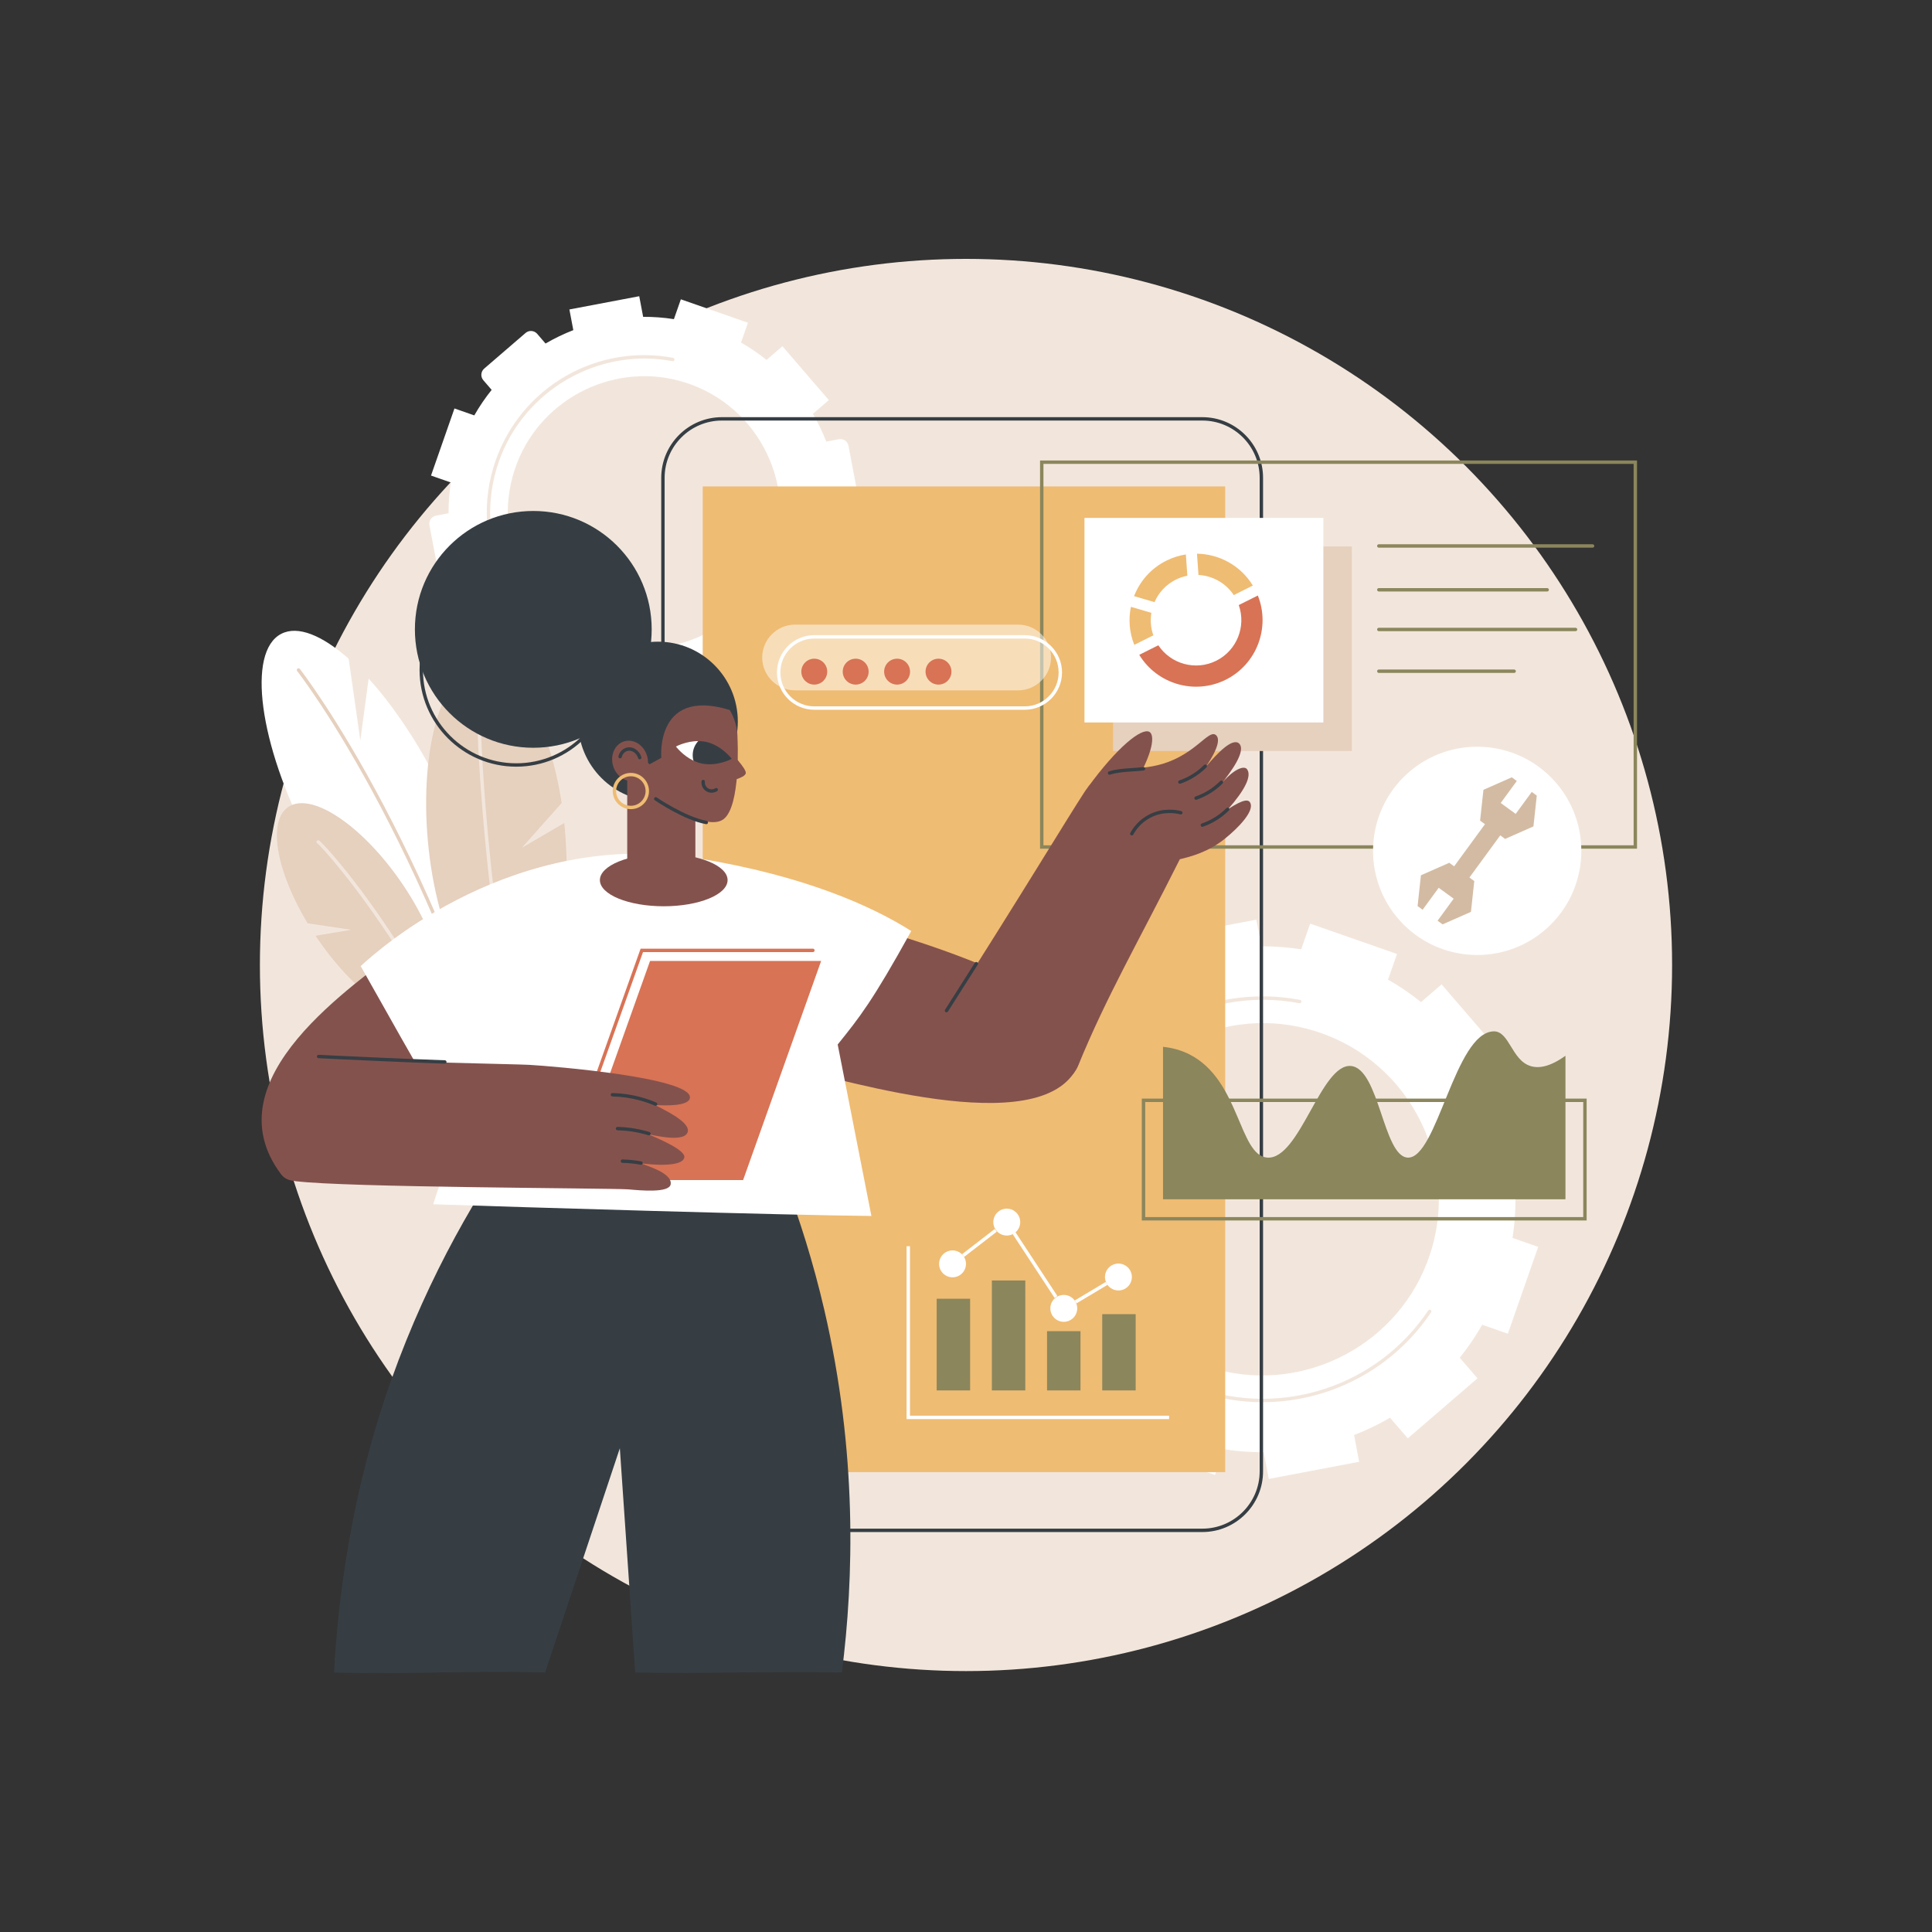 <?xml version="1.0" encoding="UTF-8"?>
<svg xmlns="http://www.w3.org/2000/svg" xmlns:xlink="http://www.w3.org/1999/xlink" viewBox="0 0 2500 2500">
  <rect x="0" y="0" width="2500" height="2500" fill="#333333" stroke="none"/>
  <defs>
    <style>
      .cls-1 {
        fill: none;
      }

      .cls-2 {
        fill: #f2e6dc;
      }

      .cls-3 {
        fill: #efbc73;
      }

      .cls-4 {
        mix-blend-mode: overlay;
        opacity: .5;
      }

      .cls-4, .cls-5 {
        fill: #fff;
      }

      .cls-6 {
        fill: #d87355;
      }

      .cls-7 {
        isolation: isolate;
      }

      .cls-8 {
        fill: #8b865c;
      }

      .cls-9 {
        fill: #e6d0be;
      }

      .cls-10 {
        fill: #84524d;
      }

      .cls-11 {
        fill: #d3bba3;
      }

      .cls-12 {
        fill: #363e44;
      }

      .cls-13 {
        clip-path: url(#clippath);
      }
    </style>
    <clipPath id="clippath">
      <path class="cls-1" d="M874.65,966s19.25-10.36,39.21-5.95c19.96,4.41,33.06,21.91,33.06,21.91,0,0-19.25,10.36-39.21,5.95-19.96-4.41-33.06-21.91-33.06-21.91Z"/>
    </clipPath>
  </defs>
  <g class="cls-7">
    <g id="Illustration">
      <g id="Mobile_SEO" data-name="Mobile SEO">
        <circle class="cls-2" cx="1250" cy="1248.69" r="913.69"/>
        <g>
          <path class="cls-5" d="M561.6,1002.65c-25.79-49.59-55.43-92.4-84.57-124.46l-10.77,80.01-15.11-105.75c-34.2-30.35-65.81-43.42-87.29-32.24-44.71,23.25-28.66,142.64,35.84,266.65,64.5,124.02,153.04,205.7,197.74,182.45,44.71-23.25,28.66-142.64-35.84-266.65Z"/>
          <path class="cls-9" d="M730.12,1065l-55.01,32.18,51.66-58.1c-16.23-105.44-60.4-183.3-104.72-179.23-48.92,4.48-79.51,107.07-68.32,229.12,11.19,122.06,59.92,217.37,108.84,212.88,48.92-4.48,79.51-107.07,68.32-229.12-.24-2.59-.5-5.16-.77-7.73Z"/>
          <path class="cls-9" d="M408.33,1210.88l46.15-7.71-56.45-8.48c-40.42-67.1-52.12-131.77-25.21-150.32,29.7-20.47,95.18,23,146.25,97.09,51.07,74.1,68.4,150.76,38.7,171.23-29.7,20.47-95.18-23-146.25-97.09-1.08-1.57-2.15-3.15-3.2-4.72Z"/>
          <path class="cls-9" d="M690.08,1563.93c-.98,0-1.88-.66-2.13-1.66-60.05-235.67-139.36-411.81-195.32-518.07-60.63-115.14-107.67-175.32-108.13-175.91-.75-.96-.59-2.34.37-3.09.95-.75,2.34-.59,3.09.37.47.6,47.69,61,108.5,176.45,56.09,106.49,135.58,283.01,195.76,519.17.3,1.18-.41,2.38-1.59,2.68-.18.05-.37.07-.55.07Z"/>
          <path class="cls-2" d="M706.96,1559.62c-1,0-1.9-.68-2.14-1.7-80.31-340.89-86.86-613.46-86.92-616.17-.03-1.22.94-2.22,2.16-2.25,1.27-.02,2.22.94,2.25,2.16.06,2.71,6.6,274.84,86.8,615.25.28,1.18-.46,2.37-1.64,2.65-.17.04-.34.06-.51.06Z"/>
          <path class="cls-2" d="M668.07,1566.7c-.97,0-1.85-.64-2.12-1.62-39.79-145.36-105.4-264.91-153.43-339.61-53.01-82.43-97.57-131.09-101.77-134.03-.98-.47-1.49-1.61-1.14-2.67.38-1.15,1.63-1.78,2.78-1.4,7.21,2.38,181.03,196.05,257.81,476.55.32,1.17-.37,2.38-1.54,2.7-.19.05-.39.08-.58.08ZM411,1091.54s0,0,0,0c0,0,0,0,0,0ZM411,1091.54h0Z"/>
        </g>
        <g>
          <path class="cls-5" d="M1109.06,710.59l-25.66-8.97c2.07-13.31,3.05-26.62,2.99-39.82l16.2-3.07c5.79-1.1,9.59-6.68,8.5-12.47l-13.16-69.4c-1.1-5.79-6.68-9.6-12.47-8.5l-16.26,3.08c-4.83-12.41-10.62-24.43-17.33-35.94l20.63-17.77-60.03-69.7-20.58,17.73c-10.29-8.27-21.31-15.8-33.01-22.46l8.97-25.66-86.83-30.34-8.97,25.66c-13.31-2.07-26.62-3.05-39.82-2.98l-5.06-26.68-90.37,17.14,5.07,26.75c-12.42,4.83-24.43,10.62-35.94,17.33l-10.8-12.54c-3.85-4.47-10.58-4.97-15.05-1.12l-53.52,46.1c-4.47,3.85-4.97,10.59-1.12,15.05l10.76,12.49c-8.27,10.29-15.8,21.31-22.46,33.01l-25.66-8.97h0l-30.34,86.83,25.66,8.97c-2.07,13.31-3.05,26.62-2.99,39.82l-16.2,3.07c-5.79,1.1-9.6,6.68-8.5,12.47l13.16,69.4c1.1,5.79,6.68,9.6,12.47,8.5l16.26-3.08c4.83,12.42,10.62,24.43,17.33,35.94l-20.63,17.77,60.03,69.69h0l20.58-17.73c10.29,8.27,21.31,15.8,33.01,22.46l-8.97,25.66,86.83,30.34,8.97-25.66c13.31,2.07,26.62,3.05,39.82,2.99l5.06,26.68h0s90.37-17.14,90.37-17.14l-5.07-26.75c12.41-4.83,24.43-10.62,35.94-17.33l10.8,12.54c3.85,4.47,10.59,4.97,15.05,1.12l53.52-46.1c4.47-3.85,4.97-10.59,1.12-15.05l-10.76-12.49c8.27-10.29,15.8-21.31,22.46-33.01l25.66,8.97,30.34-86.83ZM997.79,726.54c-33.22,86.15-128.98,132.31-217.07,104.65-97.28-30.55-148.42-136.64-111.74-231.77,33.22-86.15,128.98-132.31,217.07-104.65,97.28,30.55,148.42,136.64,111.74,231.77Z"/>
          <path class="cls-2" d="M833.42,866.42c-22.41,0-45.07-3.71-67.14-11.42-51.29-17.92-92.53-54.75-116.13-103.69-23.59-48.94-26.72-104.14-8.8-155.44,16.17-46.26,48.47-85.13,90.96-109.43,42.07-24.06,91.31-32.37,138.67-23.4,1.19.23,1.98,1.38,1.75,2.57-.23,1.2-1.37,1.99-2.57,1.75-95.83-18.15-192.42,37.72-224.65,129.96-17.54,50.18-14.48,104.19,8.6,152.07,23.08,47.88,63.43,83.91,113.62,101.45,85.59,29.91,180.57-1.75,230.96-76.98.68-1.01,2.05-1.28,3.06-.6,1.01.68,1.28,2.04.6,3.06-38.51,57.5-102.52,90.1-168.93,90.1Z"/>
        </g>
        <g>
          <path class="cls-5" d="M1990.41,1613.47l-33.2-11.6c2.68-17.22,3.94-34.44,3.86-51.51l34.52-6.55-22.17-116.92-34.6,6.56c-6.24-16.06-13.74-31.61-22.42-46.5l26.69-22.98-77.66-90.17-26.62,22.93c-13.31-10.7-27.56-20.44-42.71-29.06l11.6-33.2-112.34-39.26-11.6,33.2c-17.22-2.68-34.44-3.94-51.51-3.86l-6.55-34.52-116.92,22.17,6.56,34.6c-16.06,6.24-31.61,13.74-46.5,22.42l-22.98-26.69-90.17,77.66,22.93,26.63c-10.7,13.31-20.44,27.56-29.06,42.71l-33.19-11.6h0l-39.26,112.34,33.2,11.6c-2.68,17.22-3.94,34.44-3.86,51.51l-34.52,6.55,22.17,116.92,34.6-6.56c6.24,16.06,13.74,31.61,22.42,46.5l-26.69,22.98,77.66,90.17h0l26.62-22.93c13.31,10.7,27.56,20.44,42.71,29.06l-11.6,33.2,112.34,39.26,11.6-33.2c17.22,2.68,34.44,3.94,51.51,3.86l6.55,34.52h0s116.92-22.17,116.92-22.17l-6.56-34.6c16.06-6.24,31.61-13.74,46.5-22.42l22.98,26.69,90.17-77.66-22.93-26.63c10.7-13.31,20.44-27.57,29.06-42.71l33.2,11.6,39.26-112.34ZM1846.45,1634.1c-42.98,111.46-166.87,171.18-280.84,135.39-125.85-39.52-192.03-176.78-144.56-299.86,42.99-111.46,166.87-171.18,280.84-135.39,125.85,39.52,192.03,176.78,144.56,299.86Z"/>
          <path class="cls-2" d="M1633.8,1814.44c-28.91,0-58.17-4.78-86.65-14.74-136.65-47.75-208.98-197.78-161.23-334.43,20.87-59.71,62.55-109.86,117.39-141.23,54.29-31.05,117.84-41.78,178.97-30.21,1.19.23,1.98,1.38,1.75,2.57-.23,1.19-1.39,1.98-2.57,1.75-124.32-23.54-249.57,48.93-291.38,168.56-46.95,134.36,24.16,281.87,158.52,328.82,111.01,38.8,234.2-2.26,299.56-99.85.68-1.01,2.05-1.28,3.06-.6,1.01.68,1.28,2.04.6,3.06-49.7,74.21-132.31,116.29-218.02,116.29Z"/>
        </g>
        <g>
          <rect class="cls-3" x="909.3" y="629.44" width="676.1" height="1275.5"/>
          <path class="cls-12" d="M1555.85,1982.46h-621.68c-43.31,0-78.55-35.24-78.55-78.55V618.35c0-43.31,35.24-78.55,78.55-78.55h621.68c43.31,0,78.55,35.24,78.55,78.55v1285.56c0,43.31-35.24,78.55-78.55,78.55ZM934.17,544.2c-40.89,0-74.15,33.26-74.15,74.15v1285.56c0,40.88,33.26,74.15,74.15,74.15h621.68c40.89,0,74.15-33.26,74.15-74.15V618.35c0-40.89-33.26-74.15-74.15-74.15h-621.68Z"/>
        </g>
        <g>
          <path class="cls-8" d="M2118.3,1098.2h-772.49v-502.34h772.49v502.34ZM1350.21,1093.8h763.69v-493.53h-763.69v493.53Z"/>
          <g>
            <rect class="cls-9" x="1440.24" y="707.1" width="309.11" height="264.71"/>
            <rect class="cls-5" x="1403.31" y="670.17" width="309.11" height="264.71"/>
            <g>
              <path class="cls-8" d="M2060.8,708.68h-276.62c-1.22,0-2.2-.99-2.2-2.2s.98-2.2,2.2-2.2h276.62c1.22,0,2.2.99,2.2,2.2s-.98,2.2-2.2,2.2Z"/>
              <path class="cls-8" d="M2002.05,765.38h-217.87c-1.22,0-2.2-.99-2.2-2.2s.98-2.2,2.2-2.2h217.87c1.22,0,2.2.99,2.2,2.2s-.98,2.2-2.2,2.2Z"/>
              <path class="cls-8" d="M2038.77,816.74h-254.59c-1.22,0-2.2-.99-2.2-2.2s.98-2.2,2.2-2.2h254.59c1.22,0,2.2.99,2.2,2.2s-.98,2.2-2.2,2.2Z"/>
              <path class="cls-8" d="M1959.32,870.76h-175.14c-1.22,0-2.2-.99-2.2-2.2s.98-2.2,2.2-2.2h175.14c1.22,0,2.2.99,2.2,2.2s-.98,2.2-2.2,2.2Z"/>
            </g>
          </g>
          <g>
            <path class="cls-3" d="M1521.46,750.08c4.85-2.43,9.88-4.11,14.97-5.1l-1.93-27.52c-8.6,1.33-17.13,3.98-25.32,8.08-19.88,9.94-34.24,26.6-41.71,45.86l26.46,7.79c5.29-12.21,14.72-22.69,27.53-29.1Z"/>
            <path class="cls-3" d="M1492.42,822.1c-3.39-9.55-4.14-19.54-2.56-29.08l-26.46-7.79c-3.31,16.05-2.09,33.14,4.35,49.22l24.68-12.34Z"/>
            <path class="cls-6" d="M1627.63,770.6l-24.68,12.34c9.76,27.48-2.31,58.65-29.04,72.02-26.73,13.37-58.91,4.33-75.04-19.96l-24.68,12.34c23.01,37.8,71.72,52.32,112,32.17,40.28-20.14,57.88-67.82,41.44-108.91Z"/>
            <path class="cls-3" d="M1550.82,743.99c18.07,1,35.24,10.33,45.68,26.06l24.68-12.34c-15.73-25.83-43.45-40.79-72.29-41.24l1.93,27.52Z"/>
          </g>
        </g>
        <g>
          <polygon class="cls-5" points="1512.8 1836.31 1173.1 1836.31 1173.1 1612.63 1177.51 1612.63 1177.51 1831.91 1512.8 1831.91 1512.8 1836.31"/>
          <g>
            <rect class="cls-5" x="1388.55" y="1670.53" width="46.7" height="4.4" transform="translate(-657.99 960.65) rotate(-30.85)"/>
            <rect class="cls-5" x="1337.11" y="1587.5" width="4.4" height="98.93" transform="translate(-678.82 1004.1) rotate(-33.3)"/>
            <rect class="cls-5" x="1240.74" y="1606.13" width="53.32" height="4.4" transform="translate(-718.77 1110.17) rotate(-37.68)"/>
            <circle class="cls-5" cx="1232.62" cy="1635.52" r="17.4" transform="translate(-642.35 2459.4) rotate(-76.72)"/>
            <circle class="cls-5" cx="1302.77" cy="1581.39" r="17.4" transform="translate(-348.24 2794.72) rotate(-86.83)"/>
            <path class="cls-5" d="M1393.93,1693.03c0,9.61-7.79,17.4-17.4,17.4s-17.4-7.79-17.4-17.4,7.79-17.4,17.4-17.4,17.4,7.79,17.4,17.4Z"/>
            <circle class="cls-5" cx="1447.24" cy="1652.45" r="17.4" transform="translate(-522.2 679.62) rotate(-22.5)"/>
          </g>
          <g>
            <rect class="cls-8" x="1212.06" y="1680.56" width="43.27" height="118.65"/>
            <rect class="cls-8" x="1283.47" y="1656.93" width="43.27" height="142.29"/>
            <rect class="cls-8" x="1354.88" y="1722.54" width="43.27" height="76.67"/>
            <rect class="cls-8" x="1426.29" y="1700.52" width="43.27" height="98.69"/>
          </g>
        </g>
        <g>
          <path class="cls-8" d="M2053.11,1579.29h-575.6v-157.7h575.6v157.7ZM1481.91,1574.89h566.79v-148.89h-566.79v148.89Z"/>
          <path class="cls-8" d="M1980.3,1379.4c-24.36-7.72-27.24-45.36-47.56-44.82-50.31,1.33-73.15,165.51-111.31,163.35-31.5-1.79-36.65-114.85-73.13-118.52-38.93-3.92-66.39,121.54-108.44,118.52-36.92-2.65-35.45-100.8-100.87-133.65-10.99-5.52-22.51-8.51-34.06-9.69v197.3h520.76v-185.75c-19.65,14.12-34.28,16.8-45.39,13.28Z"/>
        </g>
        <g>
          <g>
            <path class="cls-10" d="M1011.02,1378.42c92.26,22.13,354.61,102.29,387.06-8.22,26.83-91.41-232.11-158.21-322.3-186.13-21.59,64.78-43.17,129.56-64.76,194.35Z"/>
            <g>
              <path class="cls-10" d="M1226.48,1306.99s0,0,0-.01c92.77-145.23,155.8-250.05,176.53-281.64,2.17-3.31,5.98-9.17,12.8-15.15,25.28-22.19,51.49-10.61,88.72-21.81,42.24-12.71,58.84-43.78,68.27-37.62,6.56,4.28,3.6,17.77-11.96,40.83,0,0,0,0,0,0,13.84-16.16,33.56-37.27,42.47-29.6,9.82,9.41-10.44,36.92-23.51,52.97,15.82-19.42,30.04-25.02,33.94-19.5,6.14,8.68-2.62,26.6-24.52,51.46h0c19.92-12.94,26.68-13.11,28.94-7.39,4.13,10.44-14.26,30.54-33.25,45.81-21.37,17.2-43.91,23.12-58.21,26.51,0,0,0,0,0,0-54.42,108.45-94.18,176.09-131.45,266.75-23.75,57.78-161.03,22.58-168.77-71.62Z"/>
              <path class="cls-12" d="M1224.79,1309.95c-.41,0-.81-.11-1.18-.35-1.03-.65-1.32-2.02-.67-3.04,12.78-20.02,25.75-40.45,38.55-60.73.65-1.03,2.01-1.33,3.04-.69,1.03.65,1.34,2.01.69,3.04-12.81,20.28-25.78,40.72-38.57,60.75-.42.66-1.13,1.02-1.86,1.02Z"/>
              <path class="cls-10" d="M1472.78,1006.6c21.1-38.21,20.61-56.47,14.45-59.62-10.36-5.3-41.73,19.95-79.6,71.92,18.46-1.8,46.69-10.5,65.15-12.3Z"/>
              <g>
                <path class="cls-12" d="M1464.54,1081.05c-.36,0-.72-.09-1.06-.27-1.06-.59-1.45-1.92-.87-2.99,3.88-7.06,11.17-16.87,23.82-23.53,17.9-9.43,35.42-6.43,42.11-4.7,1.18.3,1.89,1.51,1.58,2.68-.3,1.18-1.51,1.88-2.68,1.58-6.2-1.6-22.42-4.38-38.96,4.33-11.69,6.16-18.43,15.23-22.02,21.76-.4.73-1.15,1.14-1.93,1.14Z"/>
                <path class="cls-12" d="M1435.74,1002.49c-.94,0-1.8-.6-2.1-1.54-.37-1.16.28-2.4,1.43-2.76,9.35-2.96,19.12-3.62,29.47-4.32,4.79-.32,9.75-.66,14.91-1.23,1.22-.13,2.3.74,2.43,1.94.13,1.21-.74,2.3-1.95,2.43-5.25.58-10.26.92-15.1,1.25-10.08.68-19.6,1.32-28.44,4.12-.22.07-.45.1-.66.1Z"/>
                <path class="cls-12" d="M1526.76,1014.18c-.91,0-1.77-.57-2.08-1.48-.4-1.15.21-2.4,1.36-2.8,4.9-1.69,9.65-3.84,14.14-6.39,6.51-3.7,12.51-8.28,17.85-13.6.86-.86,2.26-.86,3.11,0,.86.86.86,2.25,0,3.11-5.61,5.6-11.93,10.41-18.78,14.31-4.72,2.69-9.72,4.95-14.88,6.73-.24.08-.48.12-.72.12Z"/>
                <path class="cls-12" d="M1547.67,1034.96c-.91,0-1.77-.57-2.08-1.48-.4-1.15.21-2.4,1.36-2.8,4.89-1.69,9.65-3.84,14.14-6.39,6.51-3.7,12.51-8.28,17.85-13.6.86-.86,2.25-.86,3.11,0,.86.86.86,2.25,0,3.11-5.61,5.6-11.93,10.41-18.78,14.31-4.72,2.69-9.73,4.95-14.88,6.73-.24.08-.48.12-.72.12Z"/>
                <path class="cls-12" d="M1555.8,1069.91c-.91,0-1.77-.57-2.08-1.48-.4-1.15.21-2.4,1.36-2.8,4.9-1.69,9.65-3.84,14.14-6.39,6.51-3.7,12.51-8.28,17.85-13.6.86-.86,2.26-.86,3.11,0,.86.86.86,2.25,0,3.11-5.61,5.6-11.93,10.41-18.78,14.31-4.72,2.69-9.72,4.95-14.88,6.73-.24.08-.48.12-.72.12Z"/>
              </g>
            </g>
          </g>
          <path class="cls-12" d="M1015.41,1527c19.11,50.22,36.89,106.25,51.2,167.83,42.89,184.52,38.18,348.09,22.76,469.35-89.13-1.9-178.26,1.9-267.39,0-6.64-94.82-13.27-195.33-19.91-290.15-15.17,45.51-30.34,91.03-45.51,136.54-17.07,51.2-34.13,102.4-51.2,153.61-91.03-2.84-182.05,2.84-273.08,0,4.93-93.27,21.81-231.87,73.96-378.33,49.79-139.83,114.91-247.34,167.83-321.44,113.78,20.86,227.57,41.72,341.35,62.58Z"/>
          <g>
            <path class="cls-10" d="M523.56,1222.91c-63.67,51.27-252.41,172.77-160.02,296.37,34.85,46.63,191.94-103.08,258.47-149.89-32.81-48.83-65.63-97.66-98.44-146.49Z"/>
            <path class="cls-5" d="M466.7,1250.13c23.38-21.62,198.69-178.39,437.11-139.38,137.49,22.49,224.84,61.96,275.36,94-50.42,91.25-66.76,111.44-95.2,146.84,14.54,73.96,29.08,147.92,43.62,221.88-108.09-.95-457.03-11.38-567.01-15.17,19.6-62.58,39.19-96.06,58.79-158.64-15.17,12.64-30.34,25.28-45.51,37.93-35.08-58.5-75.86-132.46-107.15-187.45Z"/>
            <path class="cls-6" d="M729.51,1515.53c-.25,0-.49-.04-.74-.13-1.14-.41-1.74-1.67-1.34-2.81l101.51-285.01h222.95c1.22,0,2.2.99,2.2,2.2s-.98,2.2-2.2,2.2h-219.85l-100.47,282.08c-.32.9-1.17,1.46-2.07,1.46Z"/>
            <polygon class="cls-6" points="961.56 1527.03 740.16 1527.03 841.15 1243.49 1062.55 1243.49 961.56 1527.03"/>
            <g>
              <path class="cls-10" d="M412.46,1368.73c75.75,5.07,254.71,8.17,272.17,9.16,32.64,1.87,207.52,16.43,208.15,41.89.3,12.17-33.51,10.88-44.93,10.12,8.92,5.17,45.32,21.29,42.11,34.56-3.77,15.58-50.08,3-50.93,3.26,9.59,4.33,48.48,20.02,46.46,30.05-2.63,13.06-43.19,9.31-55.28,7.63,1.04,1.83,40.12,11.34,37.65,27.04-1.81,11.53-39.02,8.03-55.16,6.56-29-1.64-367.27-2.41-430.12-10.58-24.6-3.2-3.4-135.97,29.88-159.69Z"/>
              <path class="cls-12" d="M575.61,1376.4s-.05,0-.07,0c-38.48-1.26-138.98-5.73-163.44-7.1-1.21-.07-2.14-1.11-2.07-2.32.07-1.21,1.09-2.16,2.32-2.08,24.45,1.36,124.88,5.83,163.34,7.09,1.22.04,2.17,1.06,2.13,2.27-.04,1.19-1.01,2.13-2.2,2.13Z"/>
              <g>
                <path class="cls-12" d="M848.32,1430.92c-.29,0-.59-.06-.87-.18-6.19-2.67-12.62-4.92-19.11-6.7-11.65-3.21-23.74-4.97-35.92-5.24-1.21-.03-2.18-1.04-2.15-2.25.03-1.2,1.01-2.15,2.2-2.15.02,0,.03,0,.05,0,12.54.28,24.99,2.09,36.99,5.4,6.68,1.84,13.3,4.16,19.68,6.91,1.12.48,1.63,1.78,1.15,2.89-.36.83-1.17,1.33-2.02,1.33Z"/>
                <path class="cls-12" d="M839.73,1469.12c-.22,0-.43-.03-.65-.1-1.35-.42-2.73-.82-4.15-1.21-11.65-3.2-23.73-4.97-35.92-5.24-1.21-.03-2.18-1.03-2.15-2.25.03-1.2,1.01-2.15,2.2-2.15.02,0,.03,0,.05,0,12.55.28,24.99,2.1,36.99,5.4,1.45.4,2.88.82,4.27,1.24,1.16.36,1.81,1.59,1.46,2.75-.29.95-1.16,1.55-2.1,1.55Z"/>
                <path class="cls-12" d="M829.45,1507.2c-.13,0-.27-.01-.4-.04-7.77-1.44-15.74-2.25-23.69-2.43-1.21-.03-2.18-1.03-2.15-2.25.03-1.21.95-2.24,2.25-2.15,8.19.18,16.39,1.03,24.39,2.5,1.2.22,1.99,1.37,1.77,2.57-.2,1.06-1.12,1.8-2.16,1.8Z"/>
              </g>
            </g>
          </g>
          <g>
            <path class="cls-12" d="M668.07,992.08c-69.01,0-125.16-56.15-125.16-125.16s56.15-125.16,125.16-125.16,125.16,56.15,125.16,125.16-56.15,125.16-125.16,125.16ZM668.07,746.17c-66.58,0-120.76,54.17-120.76,120.76s54.17,120.76,120.76,120.76,120.76-54.17,120.76-120.76-54.17-120.76-120.76-120.76Z"/>
            <circle class="cls-12" cx="690.08" cy="814.4" r="153.21"/>
            <circle class="cls-12" cx="851.38" cy="933.68" r="103.36"/>
            <path class="cls-10" d="M935.89,1060.29c-22.84,16.22-87.35-27.81-87.35-27.81l-36.91-77.21c0-39.41,31.94-71.35,71.35-71.35h0c39.41,0,71.35,31.94,71.35,71.35,0,0,4.82,88.5-18.44,105.02Z"/>
            <ellipse class="cls-10" cx="858.88" cy="1138.83" rx="82.62" ry="33.88"/>
            <rect class="cls-10" x="811.62" y="954.47" width="88.19" height="180.38"/>
            <path class="cls-10" d="M946.12,974.03s20.01,20.97,18.95,26.5c-1.27,6.61-23.56,10.64-23.56,10.64,0,0,5.15-37.09,4.62-37.14Z"/>
            <path class="cls-12" d="M913.98,1066.48c-.13,0-.26-.01-.39-.03-28.08-5-64.75-29.86-66.3-30.92-1-.69-1.26-2.06-.58-3.06.69-1.01,2.06-1.26,3.06-.58.37.25,37.44,25.39,64.59,30.22,1.2.21,2,1.36,1.78,2.55-.19,1.07-1.12,1.82-2.17,1.82Z"/>
            <g>
              <path class="cls-5" d="M874.65,966s13.09-7.04,28.87-7.04c3.36,0-2.98,26.87-6.16,25.35-14.01-6.69-22.71-18.31-22.71-18.31Z"/>
              <g class="cls-13">
                <circle class="cls-12" cx="923.09" cy="977.17" r="26.73"/>
              </g>
            </g>
            <path class="cls-12" d="M920.81,1025.79c-2.49,0-4.98-.7-7.15-2.11-4.17-2.71-6.48-7.66-5.9-12.63.14-1.21,1.23-2.06,2.45-1.93,1.21.14,2.07,1.24,1.93,2.45-.39,3.31,1.15,6.61,3.92,8.41,2.88,1.87,6.63,1.87,9.54,0,1.03-.65,2.39-.36,3.04.66.66,1.02.36,2.38-.66,3.04-2.18,1.4-4.68,2.1-7.17,2.1Z"/>
            <path class="cls-12" d="M794.26,974.03s22.75-9.13,46.23,14.97l15.22-8.34s-8.82-97.09,97.6-58.93c0,0-36.5-81.53-107.68-51.59-71.19,29.94-51.37,103.88-51.37,103.88Z"/>
            <g>
              <path class="cls-10" d="M793.36,991.09c4.16,13.94,17.36,22.31,29.49,18.69,12.12-3.62,18.58-17.86,14.41-31.8-4.16-13.94-17.36-22.31-29.49-18.69-12.12,3.62-18.58,17.86-14.41,31.8Z"/>
              <path class="cls-12" d="M827.8,982.56c-.95,0-1.83-.62-2.11-1.57-2.03-6.8-8.36-10.93-14.13-9.21-3.41,1.02-6.03,3.96-7,7.87-.29,1.18-1.49,1.9-2.67,1.61-1.18-.29-1.9-1.49-1.61-2.67,1.34-5.44,5.09-9.56,10.01-11.03,8.09-2.42,16.88,3.05,19.6,12.17.35,1.17-.31,2.39-1.48,2.74-.21.06-.42.09-.63.09Z"/>
            </g>
            <path class="cls-3" d="M816.32,1047.06c-12.94,0-23.47-10.53-23.47-23.47s10.53-23.47,23.47-23.47,23.47,10.53,23.47,23.47-10.53,23.47-23.47,23.47ZM816.32,1004.52c-10.51,0-19.07,8.55-19.07,19.07s8.55,19.07,19.07,19.07,19.07-8.55,19.07-19.07-8.56-19.07-19.07-19.07Z"/>
          </g>
        </g>
        <g>
          <path class="cls-4" d="M1317.52,893.3h-288.71c-23.39,0-42.52-19.13-42.52-42.52h0c0-23.39,19.13-42.52,42.52-42.52h288.71c23.39,0,42.52,19.13,42.52,42.52h0c0,23.39-19.13,42.52-42.52,42.52Z"/>
          <g>
            <path class="cls-5" d="M1325.98,918.44h-272.31c-26.62,0-48.28-21.66-48.28-48.28s21.66-48.28,48.28-48.28h272.31c26.62,0,48.29,21.66,48.29,48.28s-21.66,48.28-48.29,48.28ZM1053.68,826.27c-24.2,0-43.88,19.68-43.88,43.88s19.68,43.88,43.88,43.88h272.31c24.2,0,43.88-19.68,43.88-43.88s-19.69-43.88-43.88-43.88h-272.31Z"/>
            <path class="cls-6" d="M1070.43,869.1c0,9.25-7.5,16.76-16.76,16.76s-16.76-7.5-16.76-16.76,7.5-16.76,16.76-16.76,16.76,7.5,16.76,16.76Z"/>
            <path class="cls-6" d="M1124.01,869.1c0,9.25-7.5,16.76-16.76,16.76s-16.76-7.5-16.76-16.76,7.5-16.76,16.76-16.76,16.76,7.5,16.76,16.76Z"/>
            <path class="cls-6" d="M1177.59,869.1c0,9.25-7.5,16.76-16.76,16.76s-16.76-7.5-16.76-16.76,7.5-16.76,16.76-16.76,16.76,7.5,16.76,16.76Z"/>
            <path class="cls-6" d="M1231.17,869.1c0,9.25-7.5,16.76-16.76,16.76s-16.76-7.5-16.76-16.76,7.5-16.76,16.76-16.76,16.76,7.5,16.76,16.76Z"/>
          </g>
        </g>
        <g>
          <circle class="cls-5" cx="1911.47" cy="1100.99" r="134.76" transform="translate(-218.66 1674.09) rotate(-45)"/>
          <g>
            <polygon class="cls-11" points="1988.59 1029.5 1982.09 1024.75 1961.28 1053.2 1941.92 1039.04 1962.73 1010.59 1956.23 1005.84 1919.56 1022.03 1915.24 1061.88 1947.6 1085.55 1984.27 1069.36 1988.59 1029.5"/>
            <polygon class="cls-11" points="1834.36 1172.47 1840.86 1177.22 1861.67 1148.77 1881.03 1162.93 1860.22 1191.38 1866.72 1196.13 1903.39 1179.94 1907.71 1140.09 1875.35 1116.43 1838.68 1132.62 1834.36 1172.47"/>
            <rect class="cls-11" x="1897.34" y="1054.25" width="24.51" height="98.6" transform="translate(1019.72 -914.49) rotate(36.18)"/>
          </g>
        </g>
      </g>
    </g>
  </g>
</svg>